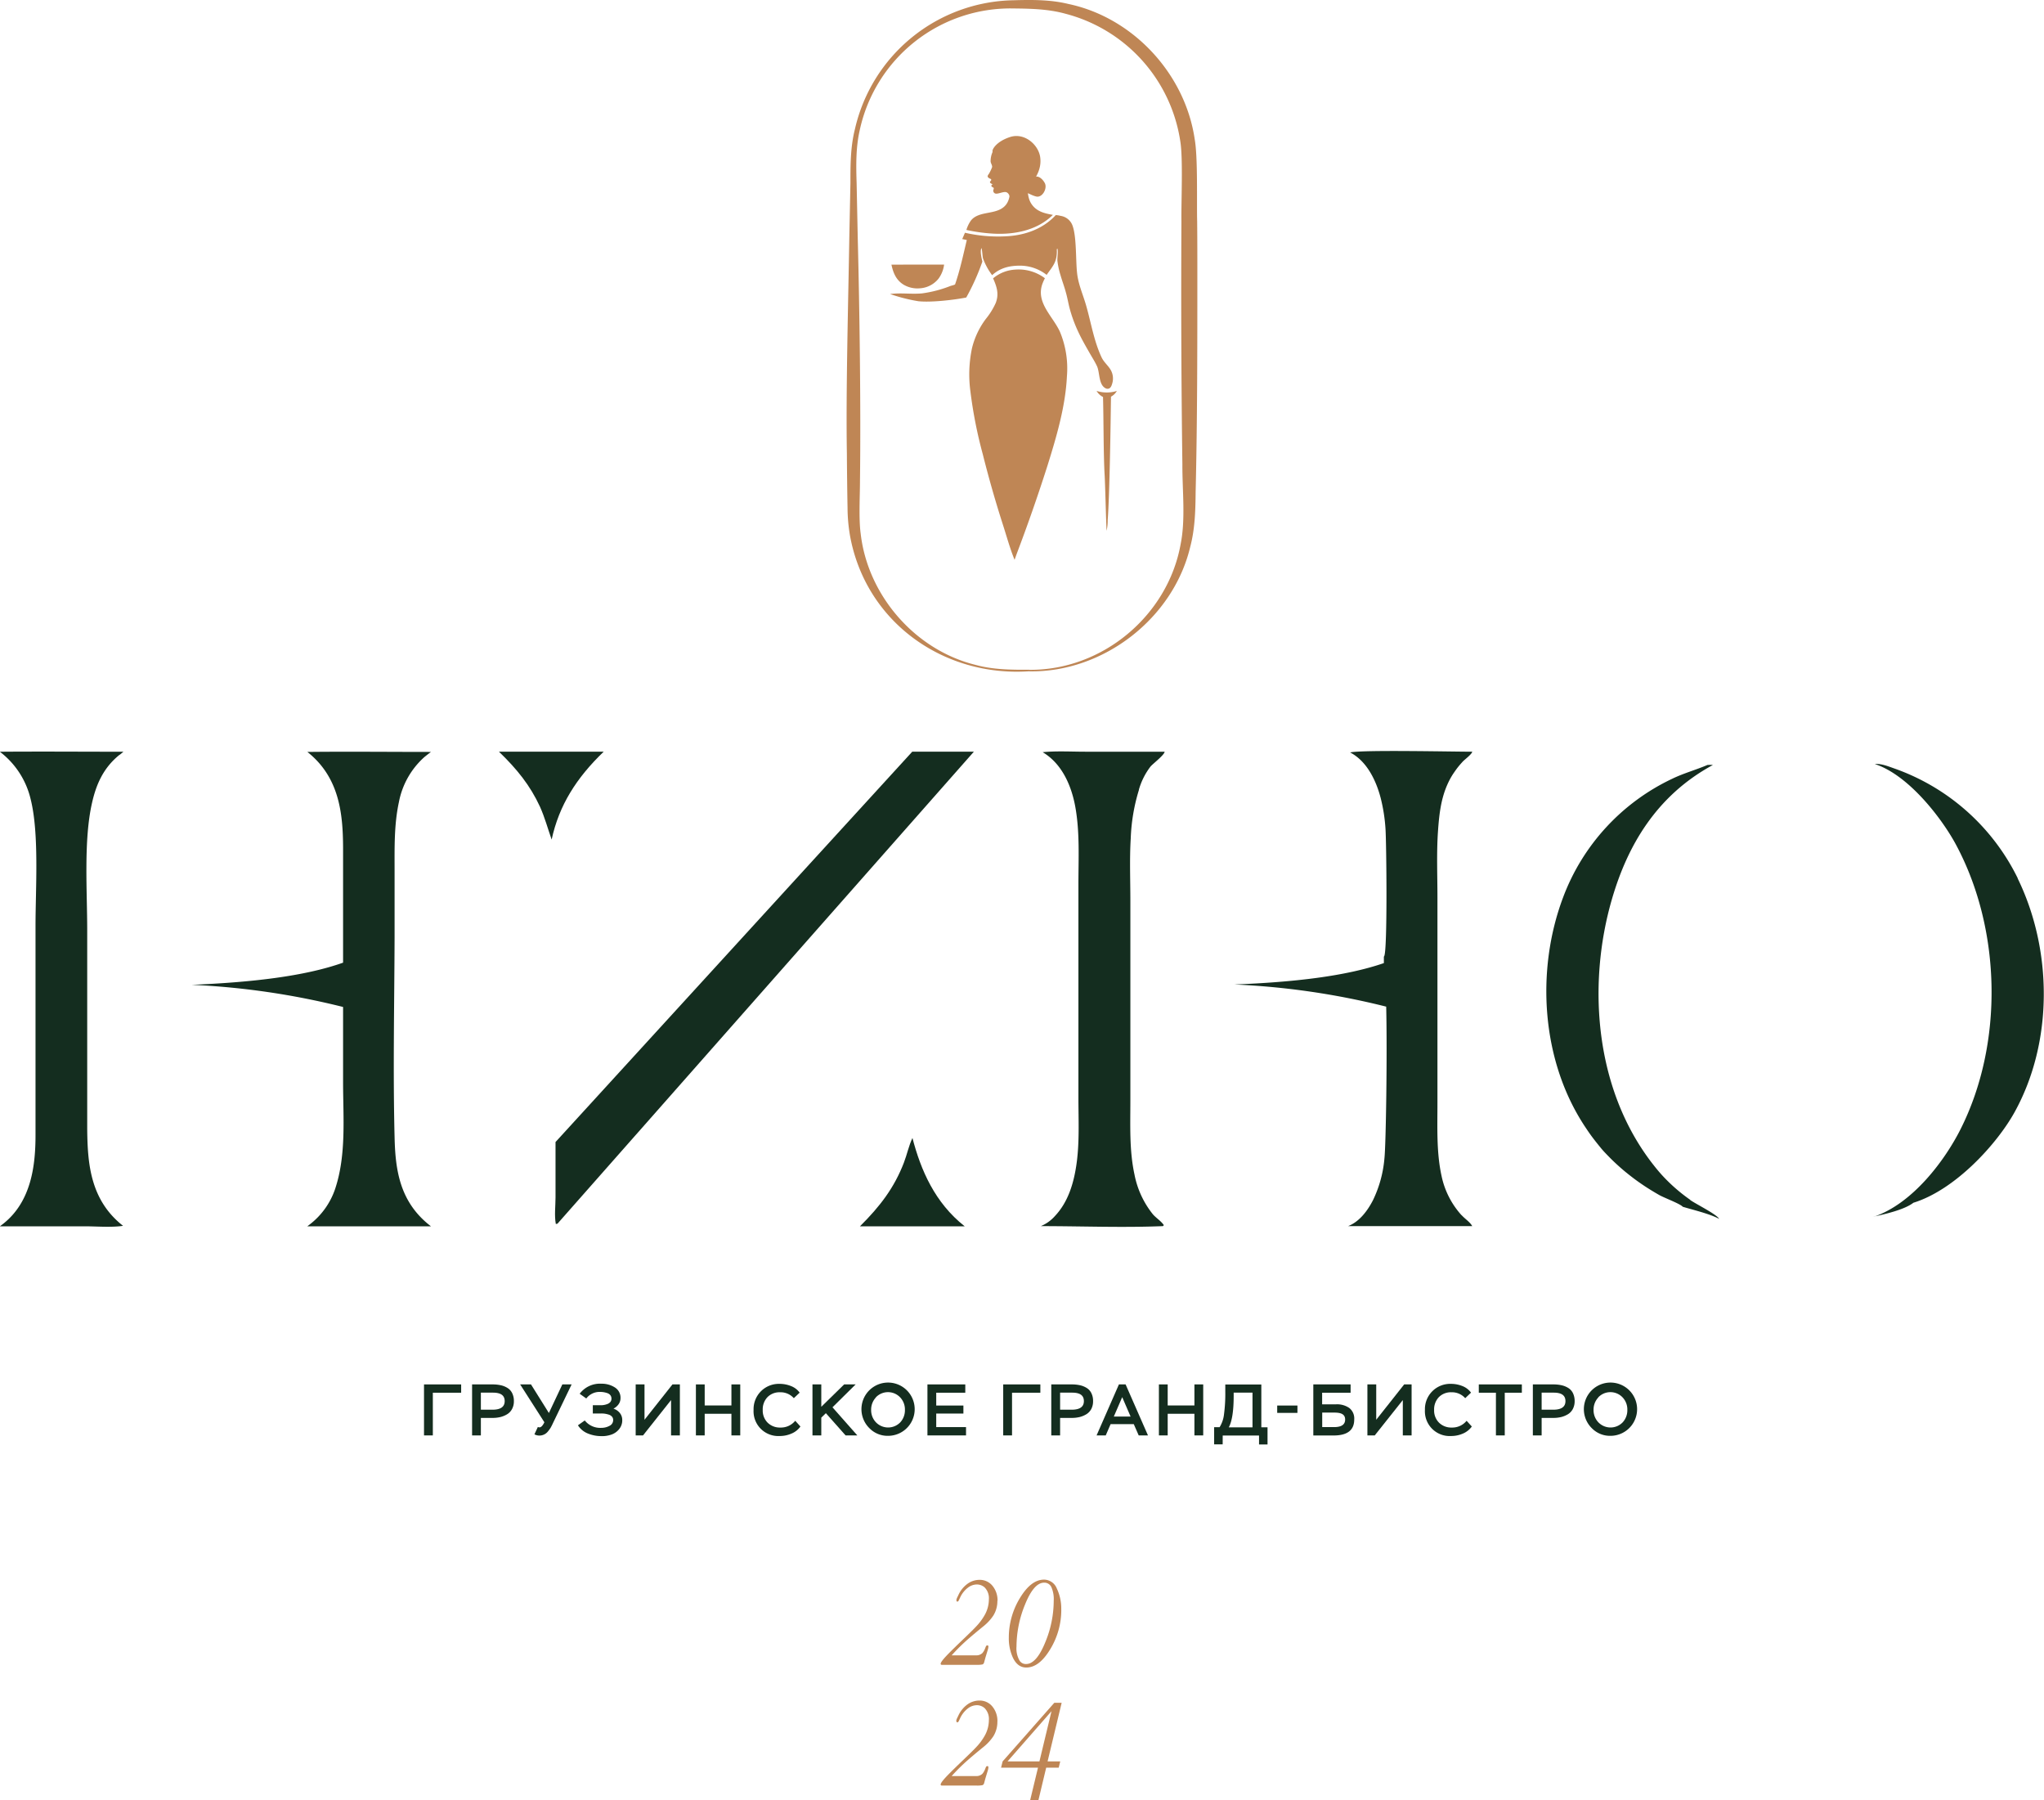 <?xml version="1.0" encoding="UTF-8"?> <svg xmlns="http://www.w3.org/2000/svg" viewBox="0 0 553.6 487.47"><defs><style>.cls-1{fill:#142d1f;}.cls-2{fill:#bf8655;}</style></defs><title>Ресурс 1</title><g id="Слой_2" data-name="Слой 2"><g id="Layer_1" data-name="Layer 1"><polygon class="cls-1" points="117.23 388.67 114.84 388.67 114.84 374.86 124.9 374.86 124.9 377.11 117.23 377.11 117.23 388.67"></polygon><path class="cls-1" d="M133.52,377.09h-3.28v4.62h3.14c2.21,0,3.31-.78,3.31-2.33s-1.06-2.29-3.17-2.29m-3.28,6.84v4.74h-2.38V374.86h5.58a10,10,0,0,1,2.21.23,5.73,5.73,0,0,1,1.8.73,3.4,3.4,0,0,1,1.27,1.41,4.7,4.7,0,0,1,.46,2.17,4.35,4.35,0,0,1-.49,2.11,3.62,3.62,0,0,1-1.32,1.42,6.67,6.67,0,0,1-1.82.76,9,9,0,0,1-2.13.24Z"></path><path class="cls-1" d="M144.74,388.39l.93-2a1.42,1.42,0,0,0,.45.1q.65,0,1.32-1.38l-6.57-10.26h2.94l4.85,7.75,3.65-7.75h2.51l-5.11,10.61c-.21.46-.42.86-.61,1.19a9.51,9.51,0,0,1-.74,1,2.94,2.94,0,0,1-2.3,1.06,2.82,2.82,0,0,1-1.32-.34"></path><path class="cls-1" d="M162.94,388.86a9.57,9.57,0,0,1-3.73-.71,5.68,5.68,0,0,1-2.68-2.22l1.85-1.31a5.34,5.34,0,0,0,4.5,2,4.55,4.55,0,0,0,2.19-.54,1.7,1.7,0,0,0,1-1.59,1.32,1.32,0,0,0-.33-.91,1.85,1.85,0,0,0-.87-.54,7.43,7.43,0,0,0-1-.24,6.63,6.63,0,0,0-1-.07h-2.31V380.5h2.19a4.6,4.6,0,0,0,.91-.09,4.77,4.77,0,0,0,.92-.27,1.83,1.83,0,0,0,.75-.55,1.37,1.37,0,0,0,.28-.86,1.55,1.55,0,0,0-.29-.94,1.79,1.79,0,0,0-.8-.56,6.6,6.6,0,0,0-1-.26,6.4,6.4,0,0,0-1-.08,4.51,4.51,0,0,0-3.73,1.78L157,377.39a6.87,6.87,0,0,1,5.91-2.72,6.54,6.54,0,0,1,3.61,1,3.27,3.27,0,0,1,1.54,2.93,2.81,2.81,0,0,1-.53,1.64,3.85,3.85,0,0,1-1.38,1.18,3.68,3.68,0,0,1,1.72,1.17,3,3,0,0,1,.66,1.91,3.73,3.73,0,0,1-.85,2.48,4.65,4.65,0,0,1-2.07,1.46,7.74,7.74,0,0,1-2.62.43"></path><polygon class="cls-1" points="181.75 379.1 174.16 388.67 172.17 388.67 172.17 374.86 174.56 374.86 174.56 384.43 182.13 374.86 184.14 374.86 184.14 388.67 181.75 388.67 181.75 379.1"></polygon><polygon class="cls-1" points="200.49 388.67 198.1 388.67 198.1 382.81 190.86 382.81 190.86 388.67 188.48 388.67 188.48 374.86 190.86 374.86 190.86 380.56 198.1 380.56 198.1 374.86 200.49 374.86 200.49 388.67"></polygon><path class="cls-1" d="M215.4,384.72l1.39,1.54a5.58,5.58,0,0,1-2.41,1.91,7.88,7.88,0,0,1-3.18.66,6.7,6.7,0,0,1-7.1-7.06,6.84,6.84,0,0,1,7.05-7.06,8.19,8.19,0,0,1,3.1.6,5.18,5.18,0,0,1,2.33,1.78l-1.58,1.5a4.77,4.77,0,0,0-3.73-1.6,4.54,4.54,0,0,0-3.42,1.33,4.79,4.79,0,0,0-1.27,3.45,4.63,4.63,0,0,0,1.33,3.45,4.71,4.71,0,0,0,3.46,1.32,5,5,0,0,0,4-1.82"></path><polygon class="cls-1" points="222.44 388.67 220.05 388.67 220.05 374.86 222.44 374.86 222.44 380.92 228.63 374.86 231.74 374.86 225.47 381.06 232.2 388.67 229.02 388.67 223.68 382.65 222.44 383.86 222.44 388.67"></polygon><path class="cls-1" d="M237.23,378.39a4.82,4.82,0,0,0-1.29,3.37,4.76,4.76,0,0,0,1.32,3.38,4.58,4.58,0,0,0,6.56,0,4.82,4.82,0,0,0,1.27-3.41,4.74,4.74,0,0,0-1.31-3.38,4.54,4.54,0,0,0-6.55,0m-1.74,8.38a7.21,7.21,0,1,1,5,2.05,6.84,6.84,0,0,1-5-2.05"></path><polygon class="cls-1" points="261.64 388.67 251.19 388.67 251.19 374.86 261.44 374.86 261.44 377.11 253.57 377.11 253.57 380.58 260.93 380.58 260.93 382.75 253.57 382.75 253.57 386.42 261.64 386.42 261.64 388.67"></polygon><polygon class="cls-1" points="274.1 388.67 271.71 388.67 271.71 374.86 281.77 374.86 281.77 377.11 274.1 377.11 274.1 388.67"></polygon><path class="cls-1" d="M290.39,377.09h-3.27v4.62h3.13c2.21,0,3.31-.78,3.31-2.33s-1.05-2.29-3.17-2.29m-3.27,6.84v4.74h-2.39V374.86h5.58a9.94,9.94,0,0,1,2.21.23,5.73,5.73,0,0,1,1.8.73,3.4,3.4,0,0,1,1.27,1.41,4.7,4.7,0,0,1,.46,2.17,4.47,4.47,0,0,1-.48,2.11,3.72,3.72,0,0,1-1.33,1.42,6.54,6.54,0,0,1-1.82.76,9,9,0,0,1-2.13.24Z"></path><path class="cls-1" d="M306.21,383.56l-2.27-5.25-2.27,5.25Zm-6.73,5.11H297l6.05-13.81h1.81l6.06,13.81h-2.51l-1.34-3.06H300.8Z"></path><polygon class="cls-1" points="325.88 388.67 323.5 388.67 323.5 382.81 316.26 382.81 316.26 388.67 313.88 388.67 313.88 374.86 316.26 374.86 316.26 380.56 323.5 380.56 323.5 374.86 325.88 374.86 325.88 388.67"></polygon><path class="cls-1" d="M339.23,377.09h-5.1V378c0,4-.44,6.86-1.32,8.48h6.42Zm-8.08,14h-2.31v-4.65h1.48a8.36,8.36,0,0,0,1.2-3.55,42.36,42.36,0,0,0,.34-6v-2h9.76v11.58h1.68v4.65H341v-2.42h-9.84Z"></path><rect class="cls-1" x="345.92" y="380.58" width="5.48" height="1.99"></rect><path class="cls-1" d="M361.44,382.49h-3.33v3.93h3.21c2,0,3-.68,3-2.05s-1-1.88-2.9-1.88m-5.72-7.63h10.1v2.25h-7.71v3.14h3.8a5.81,5.81,0,0,1,3.56,1,3.62,3.62,0,0,1,1.33,3.12c0,2.88-1.86,4.32-5.6,4.32h-5.48Z"></path><polygon class="cls-1" points="379.94 379.1 372.34 388.67 370.35 388.67 370.35 374.86 372.74 374.86 372.74 384.43 380.31 374.86 382.32 374.86 382.32 388.67 379.94 388.67 379.94 379.1"></polygon><path class="cls-1" d="M397.23,384.72l1.4,1.54a5.64,5.64,0,0,1-2.41,1.91,7.89,7.89,0,0,1-3.19.66,6.7,6.7,0,0,1-7.1-7.06,6.84,6.84,0,0,1,7.06-7.06,8.19,8.19,0,0,1,3.1.6,5.15,5.15,0,0,1,2.32,1.78l-1.57,1.5a4.77,4.77,0,0,0-3.73-1.6,4.54,4.54,0,0,0-3.42,1.33,4.79,4.79,0,0,0-1.27,3.45,4.63,4.63,0,0,0,1.33,3.45,4.71,4.71,0,0,0,3.46,1.32,5,5,0,0,0,4-1.82"></path><polygon class="cls-1" points="405.16 377.11 400.52 377.11 400.52 374.86 412.18 374.86 412.18 377.11 407.55 377.11 407.55 388.67 405.16 388.67 405.16 377.11"></polygon><path class="cls-1" d="M420.82,377.09h-3.28v4.62h3.14c2.21,0,3.31-.78,3.31-2.33s-1.06-2.29-3.17-2.29m-3.28,6.84v4.74h-2.38V374.86h5.58a10,10,0,0,1,2.21.23,5.93,5.93,0,0,1,1.8.73,3.4,3.4,0,0,1,1.27,1.41,4.83,4.83,0,0,1,.46,2.17,4.47,4.47,0,0,1-.49,2.11,3.62,3.62,0,0,1-1.32,1.42,6.8,6.8,0,0,1-1.82.76,9,9,0,0,1-2.13.24Z"></path><path class="cls-1" d="M432.89,378.39a4.82,4.82,0,0,0-1.29,3.37,4.76,4.76,0,0,0,1.32,3.38,4.58,4.58,0,0,0,6.56,0,4.82,4.82,0,0,0,1.27-3.41,4.74,4.74,0,0,0-1.31-3.38,4.54,4.54,0,0,0-6.55,0m-1.74,8.38a7.21,7.21,0,1,1,5,2.05,6.84,6.84,0,0,1-5-2.05"></path><path class="cls-1" d="M247.13,308.14c-1,2.08-1.48,4.52-2.32,6.68-2.59,6.73-6.41,11.79-11.9,17.23h28.37c-8.09-6.39-11.88-15.21-14.15-23.91"></path><path class="cls-1" d="M546.51,237.85A59.06,59.06,0,0,0,513,208.06c-1.51-.53-3.56-1.37-5.22-1.18,9.25,3,18.28,14.91,22,21.87,12.33,23,12.9,53.89,1.18,77.08-4.11,8.15-12.78,20-23.42,23.62l-.14,0c3.23-.72,8.41-1.9,10.83-3.78,11.36-3.5,22.66-15.94,27.41-24.54,10.54-19.08,10.26-44,.81-63.32"></path><path class="cls-1" d="M457.8,324.89a46.19,46.19,0,0,1-8.26-7.37c-17.69-20.62-19.87-50.52-12.9-74.27,4.14-14.1,11.85-27.75,27.29-36.12a12.17,12.17,0,0,0-1.48,0c-3.13,1.34-6.47,2.24-9.53,3.73a58,58,0,0,0-29.61,32.24c-7.37,19.64-6,44.47,6.44,62.66q.87,1.32,1.86,2.61c.65.85,1.33,1.69,2,2.51s1.46,1.62,2.23,2.41,1.57,1.55,2.4,2.3,1.68,1.48,2.57,2.19,1.78,1.4,2.72,2.07,1.88,1.31,2.86,1.93,2,1.23,3,1.8c1.35.77,5.63,2.34,6.37,3.18,3.05.92,7.16,1.86,9.86,3.27l-.08-.12c-1-1.32-6.1-3.82-7.79-5"></path><path class="cls-1" d="M32.43,204.38l1-.83c-11.15,0-22.31-.09-33.47,0a22.63,22.63,0,0,1,8.32,12.76c2.38,9.36,1.34,24.35,1.34,34.4l0,56.61c0,8.16-1.1,18-8.76,24.05l-.89.68,22.94,0c3.24,0,7.27.35,10.42-.13-8.92-7-9.63-16.93-9.71-26.4l0-53.73c0-10.56-1-24.26,1.3-34.37,1.1-4.88,3-9.48,7.5-13.08"></path><path class="cls-1" d="M308.46,213.81a18.82,18.82,0,0,1,3.16-6.27c.78-.87,3.7-3.08,3.82-4l-21.52,0c-3.75,0-7.81-.24-11.52.13,5.51,3.29,7.88,9.57,8.83,14.76,1.26,6.93.85,14.07.85,21.07v57.77c0,6.08.34,12.3-.58,18.35-.71,4.69-2.15,9.81-5.79,13.66A10.4,10.4,0,0,1,281.9,332c11,0,22.17.45,33.08,0l.23-.26-.07-.11c-.74-1.05-2-1.82-2.88-2.82a24.65,24.65,0,0,1-5-10.81c-1.42-6.55-1.11-13.42-1.11-20V244c0-5.66-.24-11.39.1-17a50.67,50.67,0,0,1,2.23-13.15"></path><path class="cls-1" d="M163.5,203.54H135.14c4.89,4.71,8.45,9.14,11.12,14.92,1.3,2.9,2.1,5.91,3.15,8.87,2-9.23,6.66-16.65,14.09-23.79"></path><path class="cls-1" d="M150.46,309.23l0,15c0,2.32-.35,4.9.08,7.19l.45-.08L263.77,203.53H247.08Z"></path><path class="cls-1" d="M114.93,205c.59-.48,1.19-.95,1.8-1.4-11.15,0-22.32-.12-33.48,0,8.67,6.87,9.63,16.67,9.67,25.95l0,29.54v1.57c-10.29,3.66-24.58,5.33-41,6a206.47,206.47,0,0,1,41,6l0,20.32c0,9.54.93,19.75-2.17,29A20.37,20.37,0,0,1,84,331.46l-.76.59h33.48c-8.45-6.48-9.64-15.16-9.85-24.12-.45-18-.06-36.12,0-54.15V235.73c0-6.2-.15-12.4,1.17-18.54A21.82,21.82,0,0,1,114.93,205"></path><path class="cls-1" d="M395.85,329.05a22.77,22.77,0,0,1-5.42-10.65c-1.42-6.5-1.1-13.27-1.11-19.84V243c0-5.93-.26-11.92.14-17.83.29-4.2.72-8.5,2.44-12.49.25-.58.52-1.15.82-1.71s.63-1.11,1-1.65.74-1.07,1.15-1.59.84-1,1.3-1.51c.64-.66,2.47-2,2.57-2.68-5.32,0-29.8-.54-33.07.2,4.78,2.49,7.15,8.06,8.26,12.28a45.59,45.59,0,0,1,1.33,8.57c.24,3.84.56,32.88-.37,34.33a.83.83,0,0,0-.08.12l0,1.74c-10.25,3.54-24.35,5.17-40.51,5.79a205.39,205.39,0,0,1,41.14,6c.3,12.89-.07,37.49-.48,41.1A32.19,32.19,0,0,1,371.85,325c-1.32,2.56-3.51,5.75-6.73,7h33.62l-.06-.11c-.61-1.05-2-1.93-2.83-2.88"></path><path class="cls-2" d="M302.51,105.82a4,4,0,0,1-1.61,1.59c-.09,6.84-.36,26.58-.89,33.4a12.35,12.35,0,0,1-.3,2.91c-.13-2.14-.39-12.76-.52-14.91-.34-5.66-.28-15.65-.45-21.32a4.17,4.17,0,0,1-1.74-1.64,9.17,9.17,0,0,0,5.51,0"></path><path class="cls-2" d="M248.11,71.64q3.79,0,7.59,0a8.08,8.08,0,0,1-1.5,3.8,7,7,0,0,1-5,2.62,7.41,7.41,0,0,1-4.51-1c-2-1.26-2.78-3.2-3.25-5.4Z"></path><path class="cls-2" d="M278.08,49.19c.38.56-.16,4,1.33,6.1,1.36,2,3.54,2.5,5.75,2.89-.16.17-.33.33-.5.48-4.21,3.82-10.17,4.91-15.68,4.6a46.45,46.45,0,0,1-7.24-1A8.55,8.55,0,0,1,263,59.67c2.16-2.62,6.52-1.46,9-3.74,1.34-1.23,1.54-3,1.61-4.74a6.48,6.48,0,0,0,4.45-2"></path><path class="cls-2" d="M286,58.24a6.77,6.77,0,0,1,1.26.21,4.06,4.06,0,0,1,3.25,2.71c1.08,3,.83,9.28,1.2,12.7.33,3.18,1.64,5.94,2.5,9,1.32,4.63,2.07,9.46,4.13,13.87.64,1.37,1.76,2.19,2.5,3.46a4.67,4.67,0,0,1,.43,3.53c-.15.53-.34,1.23-.9,1.48a1.15,1.15,0,0,1-1-.1c-1.84-1-1.49-4.29-2.25-5.93-.53-1.15-1.24-2.26-1.87-3.35-1.14-2-2.25-3.9-3.2-5.94a38.27,38.27,0,0,1-2.37-6.47c-.36-1.4-.59-2.83-1-4.24-.41-1.56-1-3.07-1.44-4.63a21.82,21.82,0,0,1-.85-3.91c-.08-1,.27-2.32,0-3.32-.23.14-.15.46-.15.72,0,3-1.12,4.07-2.77,6.4a11.7,11.7,0,0,0-6.87-2.49c-3-.06-5.65.52-7.89,2.57A17.72,17.72,0,0,1,266.25,70c-.18-.61-.23-2.55-.44-2.82-.42.89.05,2.73.26,3.64a60.75,60.75,0,0,1-4.37,9.74c-3.45.67-9.55,1.37-13,1a46.91,46.91,0,0,1-7.63-1.94c2.89-.39,5.78.09,8.66-.18a32.91,32.91,0,0,0,7.67-2c.18-.07,1.23-.31,1.28-.45,1.35-3.93,2.21-8,3.17-12l-1.24-.27c.26-.56.5-1.13.74-1.7A39.93,39.93,0,0,0,272.14,64c5.21-.2,10.23-1.88,13.83-5.78"></path><path class="cls-2" d="M275,73a11.78,11.78,0,0,1,8,2.34,15,15,0,0,0-.64,1.42c-1.92,5.16,2.77,8.8,4.72,13.09a25.78,25.78,0,0,1,1.89,12c-.39,8.21-2.85,16.49-5.29,24.3q-3.85,12.06-8.35,23.91l-.54,1.52c-1.23-3-2.12-6.27-3.12-9.38q-3.06-9.51-5.49-19.2A122,122,0,0,1,262.83,106a34.54,34.54,0,0,1,.43-11.74A21.81,21.81,0,0,1,267,86.36,19.29,19.29,0,0,0,269.7,82c.92-2.44.27-4.38-.73-6.63A10.22,10.22,0,0,1,275,73"></path><path class="cls-2" d="M278.81,181.37c19.76.15,37.46-14.66,40.95-34,1.38-6.79.44-14.63.48-21.58-.3-21.68-.38-44.17-.26-65.86-.09-4.75.47-17-.3-21.63a42.18,42.18,0,0,0-31-34.55c-4.64-1.3-9.35-1.41-14.2-1.46a41.76,41.76,0,0,0-41.62,32.92c-1.09,4.75-1,9.55-.85,14.41l.3,14.64c.51,20.21.86,45.85.61,65.85,0,4.11-.37,10.35.19,14.39,1.91,16.75,14.77,31.56,31.22,35.56,4.72,1.28,9.61,1.31,14.47,1.29m0,.41c-23.32,1.61-44.41-13.39-48.6-36.82a45.44,45.44,0,0,1-.65-7.51c-.08-3.67-.16-11-.18-14.64-.29-16.93.38-41.36.66-58.53l.3-14.64c0-4.88,0-9.9,1.23-14.7A44.85,44.85,0,0,1,274.49.07c4.89-.14,10-.19,14.86,1C306.88,4.75,321,20,323.58,37.73c.88,4.94.52,17.06.66,22.22.05,4.88.05,9.76.05,14.64,0,19.21,0,39.37-.46,58.53-.05,4.89-.16,10-1.44,14.85-4.6,19.53-23.61,34.14-43.58,33.81"></path><path class="cls-2" d="M283,49.62c-.75-1.43-1.87-1.93-2.29-1.77s1.53-2.05,1-5.4-4.3-6.61-8.17-5.34-5,3.58-4.69,4a6,6,0,0,0-.55,2.61c0,.43.59,1.23.36,1.65a11.61,11.61,0,0,1-.82,1.7c-.3.36-.46.7-.24.92a1.12,1.12,0,0,0,.52.37c.22.08.41.19.33.43s-.43.37-.3.64.74.46.74.46-.43.12-.37.48.62.31.63.61-.12.34-.13.58a.8.8,0,0,0,.83.88c.71,0,1.63-.46,2.42-.44s1.28.94,1.28,1.89l3.2,1a4.83,4.83,0,0,1,1.52-1.53c.24-.4-.81-.92-.3-1.08.3-.19,1.47.67,2.74.94,1.61.33,3-2.18,2.28-3.62"></path><path class="cls-2" d="M270.13,433.44a7.38,7.38,0,0,1-1.09,4,12.77,12.77,0,0,1-2.49,2.75q-2.6,2.11-4,3.33a50.53,50.53,0,0,0-4.8,4.7h6.56a2.38,2.38,0,0,0,1.76-.61,4.34,4.34,0,0,0,.7-1.18l.22-.55c.09-.23.22-.35.39-.35s.24,0,.27.1a.69.69,0,0,1,.05.29,4,4,0,0,1-.19.89l-.61,2-.35,1.28a.78.78,0,0,1-.45.59,7.11,7.11,0,0,1-1.63.11h-9.35c-.23,0-.35-.09-.35-.29,0-.38.7-1.29,2.11-2.72q1.44-1.47,4.32-4.22c1.64-1.58,2.7-2.62,3.17-3.14a15.53,15.53,0,0,0,2.46-3.36,8.74,8.74,0,0,0,1-4,4.16,4.16,0,0,0-1.15-3.23,3.15,3.15,0,0,0-2.17-.8,4,4,0,0,0-2.31.83,7.06,7.06,0,0,0-2.21,2.82l-.35.73a.61.61,0,0,1-.38.29.53.53,0,0,1-.23-.38,1.59,1.59,0,0,1,.08-.42,4.09,4.09,0,0,1,.24-.54l.23-.48a7.72,7.72,0,0,1,2.41-3,5.53,5.53,0,0,1,3.28-1.1,4.41,4.41,0,0,1,3.54,1.62,6.12,6.12,0,0,1,1.36,4.11"></path><path class="cls-2" d="M285.39,433.5a8.12,8.12,0,0,0-.65-3.79,2.1,2.1,0,0,0-1.94-1.17c-1.88,0-3.61,2-5.21,6a30.18,30.18,0,0,0-2.28,11.29,6.59,6.59,0,0,0,.87,3.88,2,2,0,0,0,1.73.86q2.83,0,5.24-6a29.42,29.42,0,0,0,2.24-11m2.05,2.31a20.4,20.4,0,0,1-3,10.7c-2,3.3-4.13,4.94-6.48,4.94-1.58,0-2.79-.9-3.65-2.72a12.6,12.6,0,0,1-1.08-5.4,20.5,20.5,0,0,1,3-10.68c2-3.31,4.16-5,6.53-5a3.75,3.75,0,0,1,3.47,2.4,12.68,12.68,0,0,1,1.2,5.73"></path><path class="cls-2" d="M270.13,466.13a7.38,7.38,0,0,1-1.09,4,12.77,12.77,0,0,1-2.49,2.75q-2.6,2.11-4,3.33a50.53,50.53,0,0,0-4.8,4.7h6.56a2.38,2.38,0,0,0,1.76-.61,4.34,4.34,0,0,0,.7-1.18l.22-.55c.09-.23.22-.35.39-.35s.24,0,.27.1a.69.69,0,0,1,.05.29,4.16,4.16,0,0,1-.19.89l-.61,2-.35,1.28a.78.78,0,0,1-.45.59,7.11,7.11,0,0,1-1.63.11h-9.35c-.23,0-.35-.09-.35-.29,0-.38.7-1.29,2.11-2.72q1.44-1.47,4.32-4.22c1.64-1.58,2.7-2.62,3.17-3.14a15.53,15.53,0,0,0,2.46-3.36,8.77,8.77,0,0,0,1-4,4.16,4.16,0,0,0-1.15-3.23,3.15,3.15,0,0,0-2.17-.8,4,4,0,0,0-2.31.83,7.06,7.06,0,0,0-2.21,2.82l-.35.73a.61.61,0,0,1-.38.29A.53.53,0,0,1,259,466a1.59,1.59,0,0,1,.08-.42,4.09,4.09,0,0,1,.24-.54l.23-.48a7.72,7.72,0,0,1,2.41-3,5.53,5.53,0,0,1,3.28-1.1,4.41,4.41,0,0,1,3.54,1.62,6.12,6.12,0,0,1,1.36,4.11"></path><path class="cls-2" d="M284.79,463.34l-3.27,13.6h-8.64Zm.76-2.27-14,15.87-.42,1.7h10L279,487.47h2.24l2.11-8.83h3.39l.42-1.7h-3.43l3.81-15.87Z"></path></g></g></svg> 
